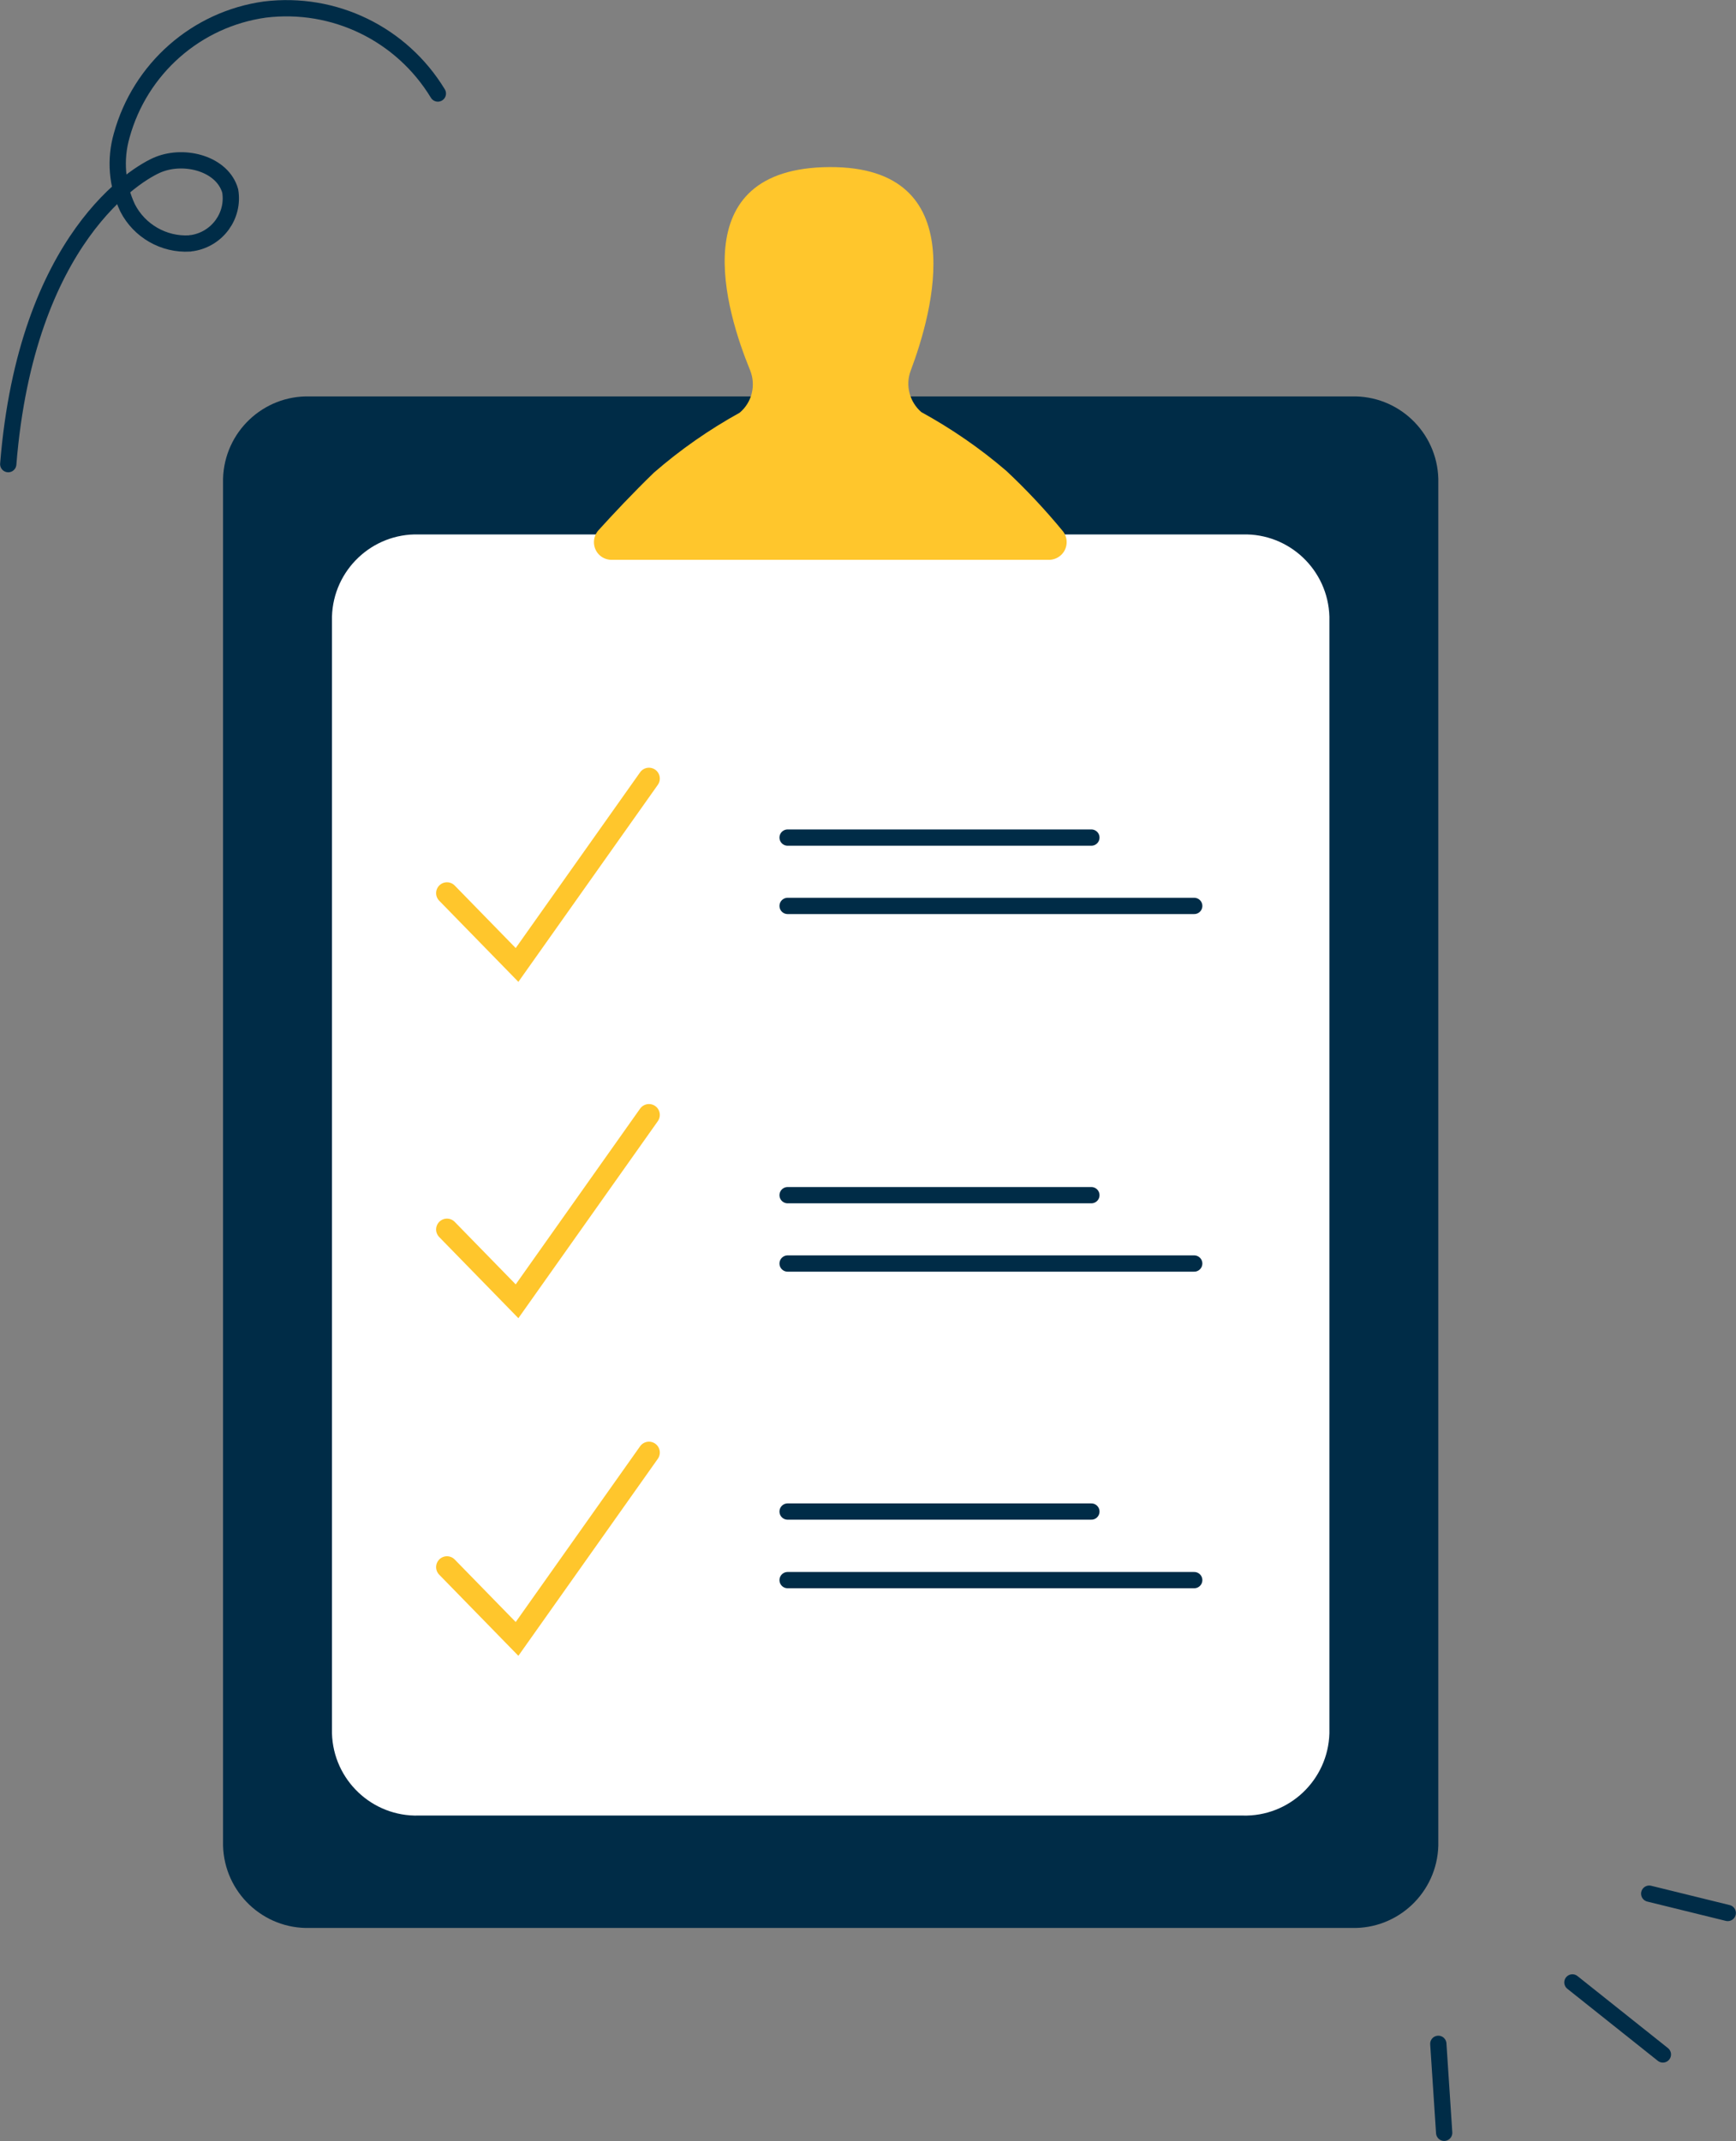 <?xml version="1.0" encoding="UTF-8"?>
<svg xmlns="http://www.w3.org/2000/svg" xmlns:xlink="http://www.w3.org/1999/xlink" id="Calque_2" data-name="Calque 2" viewBox="0 0 80.01 98.67">
  <rect x="0" y="0" width="80.01" height="98.67" fill="#808080" stroke="none"/>
  <defs>
    <style>
      .cls-1 {
        clip-path: url(#clippath);
      }

      .cls-2, .cls-3, .cls-4 {
        fill: none;
      }

      .cls-2, .cls-5, .cls-6, .cls-7 {
        stroke-width: 0px;
      }

      .cls-3 {
        stroke: #ffc62c;
      }

      .cls-3, .cls-4 {
        stroke-linecap: round;
        stroke-miterlimit: 10;
      }

      .cls-4 {
        stroke: #002c47;
        stroke-width: .75px;
      }

      .cls-5 {
        fill: #fff;
      }

      .cls-6 {
        fill: #ffc62c;
      }

      .cls-7 {
        fill: #002c47;
      }
    </style>
    <clipPath id="clippath">
      <rect class="cls-2" x="10.28" y="7.7" width="56.01" height="81.15"></rect>
    </clipPath>
  </defs>
  <g id="Calque_1-2" data-name="Calque 1">
    <g id="Groupe_42" data-name="Groupe 42">
      <g class="cls-1">
        <g id="Groupe_42-2" data-name="Groupe 42-2">
          <path id="Tracé_87" data-name="Tracé 87" class="cls-7" d="M62.29,88.85H14.28c-2.15.06-3.94-1.64-4-3.79V22.06c.06-2.15,1.85-3.85,4-3.79h48.01c2.15-.06,3.94,1.64,4,3.79v63c-.06,2.15-1.85,3.85-4,3.79"></path>
          <path id="Tracé_88" data-name="Tracé 88" class="cls-5" d="M57.27,83.67H19.3c-2.15.06-3.94-1.64-4-3.79V28.42c.06-2.15,1.85-3.85,4-3.79h37.97c2.15-.06,3.94,1.64,4,3.79v51.46c-.06,2.15-1.85,3.85-4,3.79"></path>
          <path id="Tracé_89" data-name="Tracé 89" class="cls-6" d="M28.26,25.8h20.04c.45.02.84-.32.86-.78.01-.2-.06-.41-.19-.56-.8-.97-1.67-1.9-2.59-2.76-1.21-1.04-2.52-1.94-3.92-2.71-.54-.47-.74-1.23-.49-1.9,1.01-2.68,2.92-9.42-3.73-9.39-6.83.03-4.77,6.68-3.67,9.36.28.69.09,1.48-.48,1.96-1.41.78-2.73,1.7-3.95,2.76-.97.94-1.88,1.91-2.56,2.66-.3.34-.27.86.07,1.16.16.14.37.21.59.2"></path>
          <path id="Tracé_90" data-name="Tracé 90" class="cls-3" d="M20.6,41.16l3.23,3.31,6.08-8.59"></path>
          <path id="Tracé_91" data-name="Tracé 91" class="cls-3" d="M20.6,56.66l3.23,3.31,6.08-8.59"></path>
          <path id="Tracé_92" data-name="Tracé 92" class="cls-3" d="M20.6,72.22l3.23,3.31,6.08-8.59"></path>
          <line id="Ligne_16" data-name="Ligne 16" class="cls-4" x1="36.3" y1="38.6" x2="50.3" y2="38.6"></line>
          <line id="Ligne_17" data-name="Ligne 17" class="cls-4" x1="36.3" y1="41.75" x2="55.04" y2="41.75"></line>
          <line id="Ligne_18" data-name="Ligne 18" class="cls-4" x1="36.3" y1="55.08" x2="50.3" y2="55.08"></line>
          <line id="Ligne_19" data-name="Ligne 19" class="cls-4" x1="36.3" y1="58.23" x2="55.04" y2="58.23"></line>
          <line id="Ligne_20" data-name="Ligne 20" class="cls-4" x1="36.3" y1="69.66" x2="50.3" y2="69.66"></line>
          <line id="Ligne_21" data-name="Ligne 21" class="cls-4" x1="36.3" y1="72.82" x2="55.04" y2="72.82"></line>
        </g>
      </g>
    </g>
    <path id="Tracé_93" data-name="Tracé 93" class="cls-4" d="M.38,21.39C1.22,10.95,6.35,7.96,7.31,7.58c1.23-.49,2.95-.02,3.3,1.22.19,1.14-.59,2.21-1.73,2.4-.05,0-.09.01-.14.02-1.19.07-2.32-.58-2.86-1.64-.49-1.04-.59-2.23-.27-3.34C6.46,3.16,9.05.88,12.21.44c3.19-.39,6.3,1.12,7.97,3.87"></path>
    <path id="Tracé_94" data-name="Tracé 94" class="cls-4" d="M66.29,94.19c.09,1.37.18,2.73.27,4.1"></path>
    <path id="Tracé_95" data-name="Tracé 95" class="cls-4" d="M72.47,91.36l4.17,3.32"></path>
    <path id="Tracé_96" data-name="Tracé 96" class="cls-4" d="M76.01,87.27l3.62.89"></path>
  </g>
</svg>
